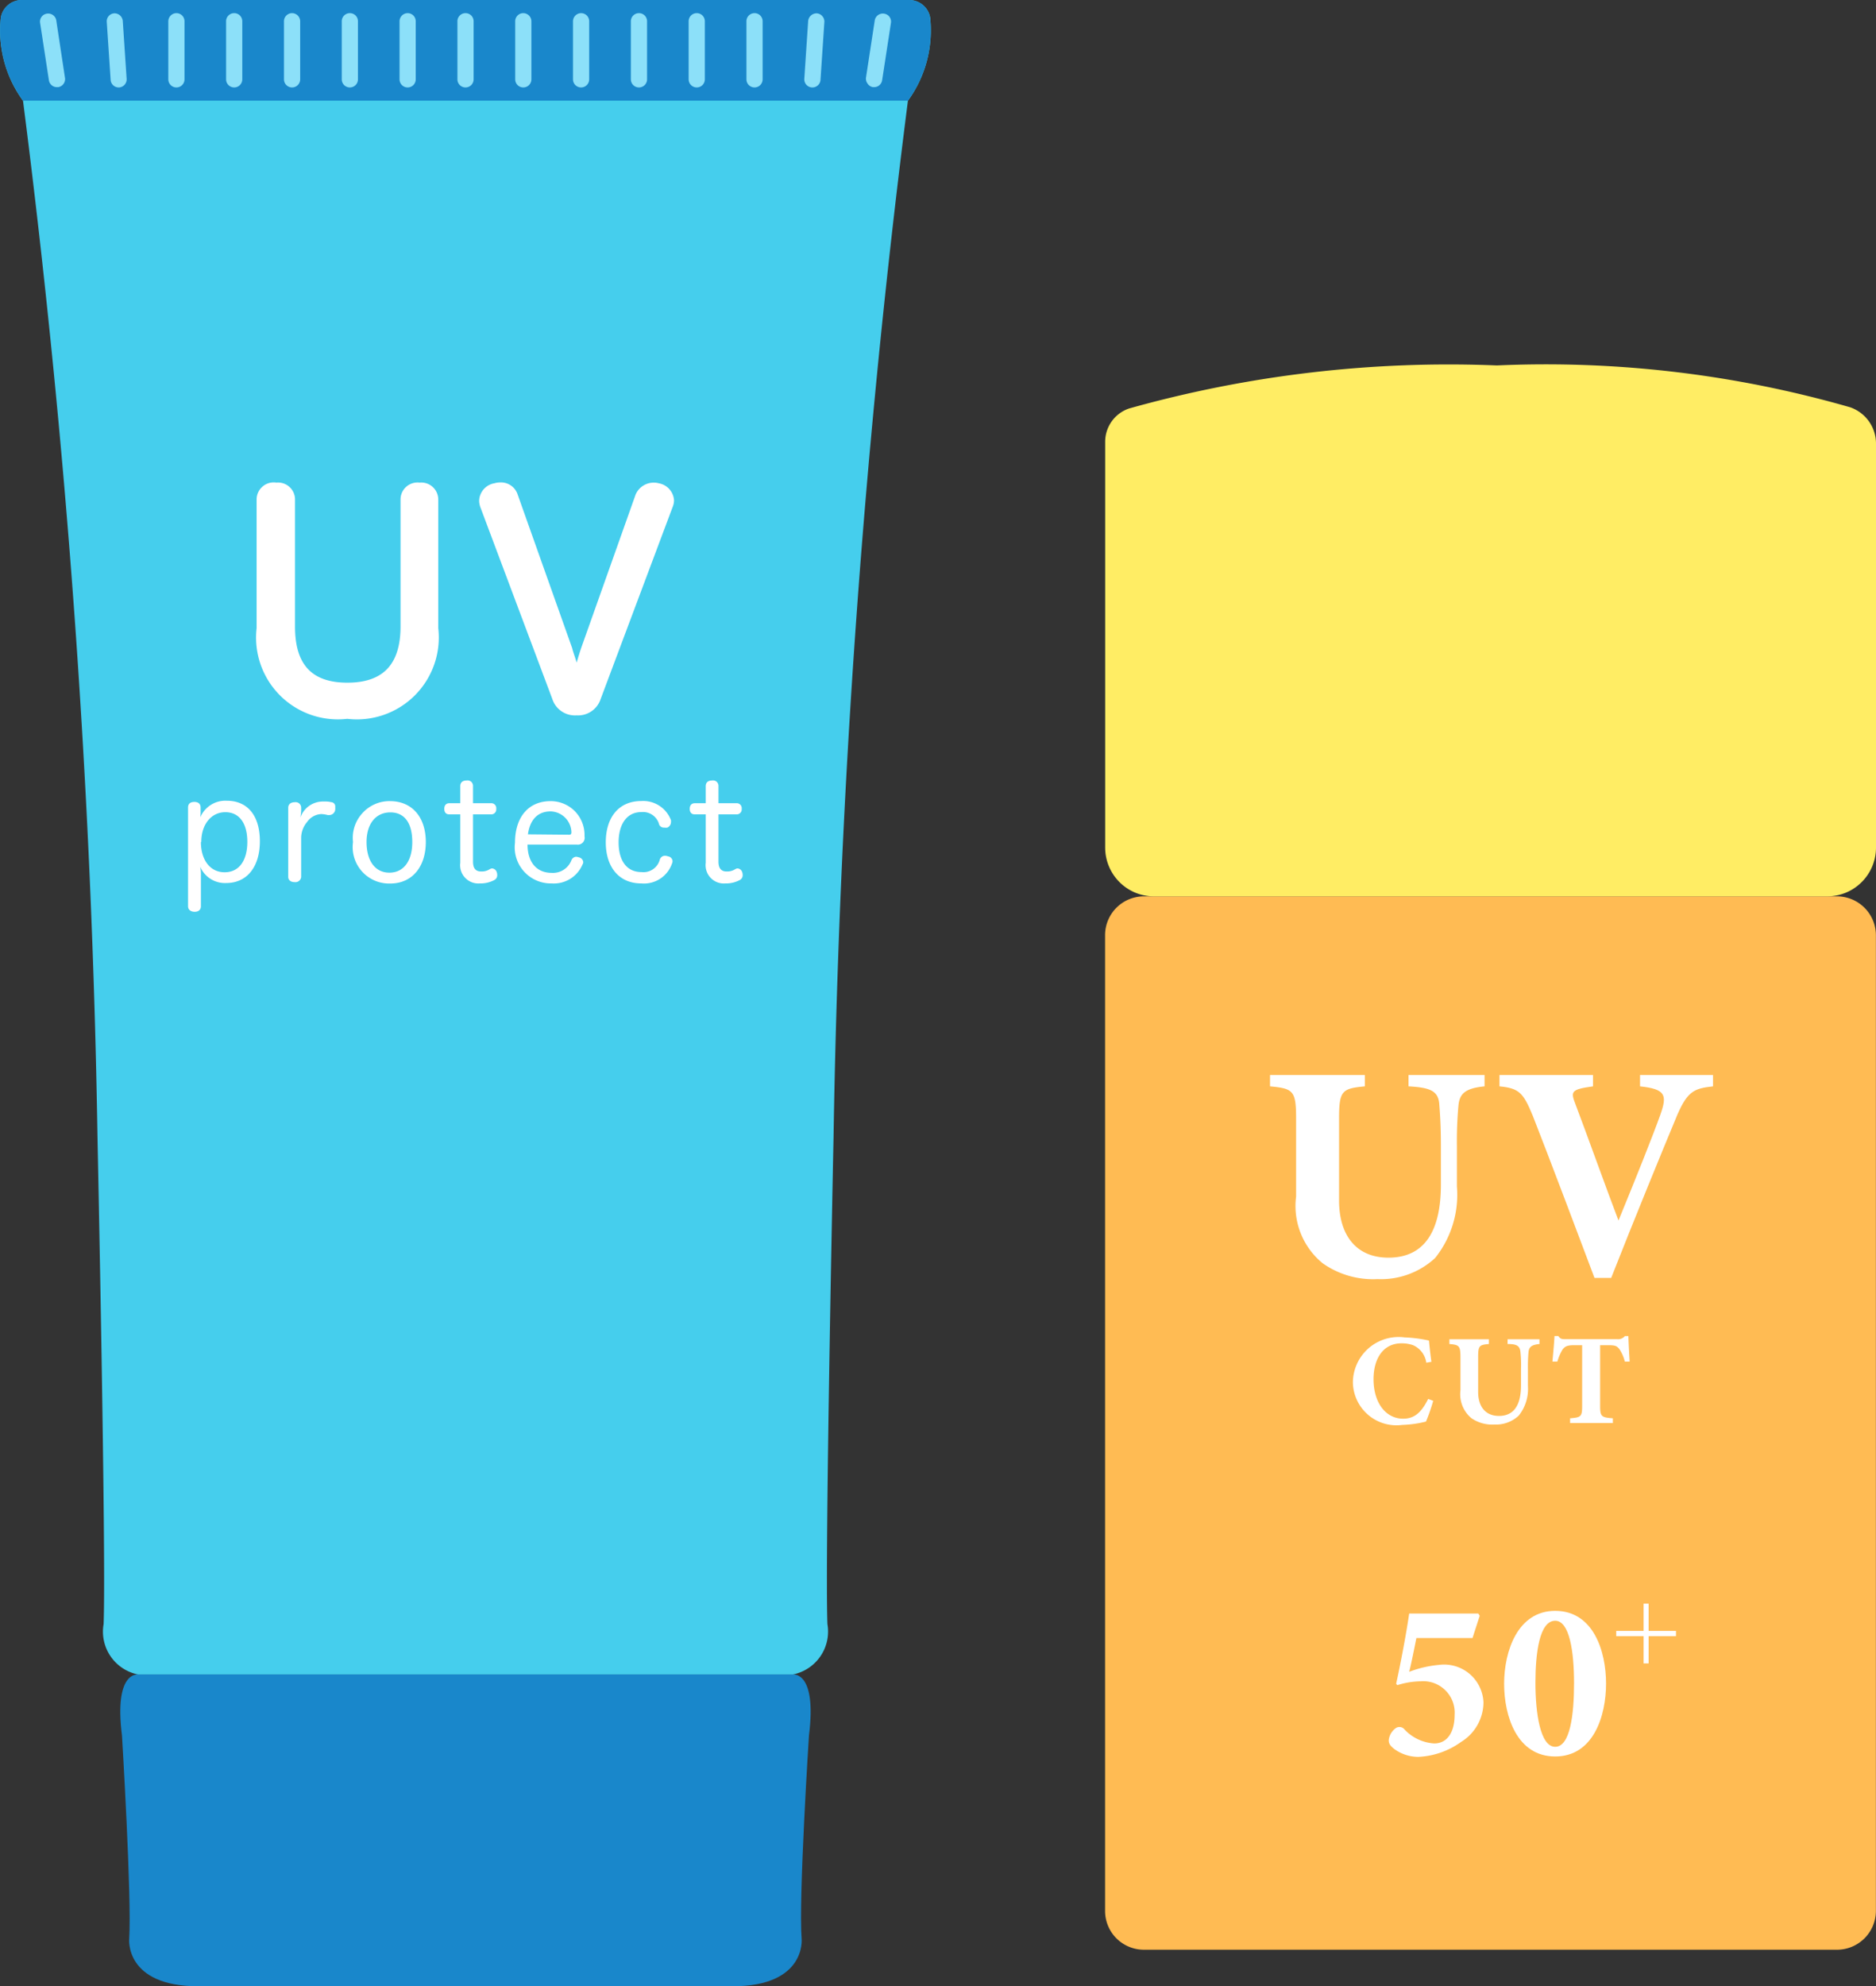 <?xml version="1.0" encoding="UTF-8"?>
<svg xmlns="http://www.w3.org/2000/svg" xmlns:xlink="http://www.w3.org/1999/xlink" width="18.993" height="20.105" viewBox="0 0 18.993 20.105">
  <rect x="0" y="0" width="18.993" height="20.105" fill="#333333" stroke="none"/>
  <defs>
    <clipPath id="clip-path">
      <path id="パス_57" data-name="パス 57" d="M0,0H18.992V-20.1H0Z" fill="none"></path>
    </clipPath>
  </defs>
  <g id="グループ_82" data-name="グループ 82" transform="translate(-22 278.005)">
    <g id="グループ_28" data-name="グループ 28" transform="translate(23.398 -261.056)">
      <path id="パス_26" data-name="パス 26" d="M0,0A.442.442,0,0,1-.349-.51c.027-.7-.062-4.929-.062-4.929a94.52,94.52,0,0,0-.754-10.49,1.2,1.2,0,0,1-.224-.843.213.213,0,0,1,.21-.176H7.808a.214.214,0,0,1,.211.176,1.211,1.211,0,0,1-.225.843,94.8,94.8,0,0,0-.753,10.49S6.952-1.209,6.979-.51a.443.443,0,0,1-.35.51Z" fill="#45ceed"></path>
    </g>
    <g id="グループ_29" data-name="グループ 29" transform="translate(23.398 -261.056)">
      <path id="パス_27" data-name="パス 27" d="M0,0S-.246-.039-.163.619c0,0,.1,1.646.073,2.057,0,0-.048.48.7.48H6.018c.749,0,.7-.48.7-.48-.032-.411.074-2.057.074-2.057C6.875-.039,6.629,0,6.629,0Z" fill="#1987cb"></path>
    </g>
    <g id="グループ_30" data-name="グループ 30" transform="translate(22.233 -276.986)">
      <path id="パス_28" data-name="パス 28" d="M0,0A1.211,1.211,0,0,1-.225-.843a.214.214,0,0,1,.211-.176H8.973a.213.213,0,0,1,.21.176A1.2,1.2,0,0,1,8.959,0Z" fill="#1987cb"></path>
    </g>
    <g id="グループ_31" data-name="グループ 31" transform="translate(26.713 -277.12)">
      <path id="パス_29" data-name="パス 29" d="M0,0A.082.082,0,0,0,.082-.082V-.669A.082.082,0,0,0,.058-.728.082.082,0,0,0,0-.752a.082.082,0,0,0-.058.024.082.082,0,0,0-.024.059v.587A.082.082,0,0,0,0,0" fill="#8ce0f9"></path>
    </g>
    <g id="グループ_32" data-name="グループ 32" transform="translate(27.298 -277.12)">
      <path id="パス_30" data-name="パス 30" d="M0,0A.082.082,0,0,0,.082-.082V-.669A.083.083,0,0,0,0-.752a.082.082,0,0,0-.058.024.082.082,0,0,0-.024.059v.587A.082.082,0,0,0,0,0" fill="#8ce0f9"></path>
    </g>
    <g id="グループ_33" data-name="グループ 33" transform="translate(27.883 -277.12)">
      <path id="パス_31" data-name="パス 31" d="M0,0A.082.082,0,0,0,.082-.082V-.669A.082.082,0,0,0,.058-.728.082.082,0,0,0,0-.752a.083.083,0,0,0-.082.083v.587A.082.082,0,0,0,0,0" fill="#8ce0f9"></path>
    </g>
    <g id="グループ_34" data-name="グループ 34" transform="translate(28.469 -277.12)">
      <path id="パス_32" data-name="パス 32" d="M0,0A.082.082,0,0,0,.082-.082V-.669A.082.082,0,0,0,.058-.728.082.082,0,0,0,0-.752a.082.082,0,0,0-.058.024.082.082,0,0,0-.024.059v.587A.082.082,0,0,0,0,0" fill="#8ce0f9"></path>
    </g>
    <g id="グループ_35" data-name="グループ 35" transform="translate(29.054 -277.12)">
      <path id="パス_33" data-name="パス 33" d="M0,0A.082.082,0,0,0,.082-.082V-.669A.082.082,0,0,0,.058-.728.082.082,0,0,0,0-.752a.082.082,0,0,0-.058.024.082.082,0,0,0-.024.059v.587A.082.082,0,0,0,0,0" fill="#8ce0f9"></path>
    </g>
    <g id="グループ_36" data-name="グループ 36" transform="translate(29.639 -277.12)">
      <path id="パス_34" data-name="パス 34" d="M0,0A.082.082,0,0,0,.082-.082V-.669A.082.082,0,0,0,.058-.728.082.082,0,0,0,0-.752a.082.082,0,0,0-.058.024.082.082,0,0,0-.024.059v.587A.082.082,0,0,0,0,0" fill="#8ce0f9"></path>
    </g>
    <g id="グループ_37" data-name="グループ 37" transform="translate(30.225 -277.12)">
      <path id="パス_35" data-name="パス 35" d="M0,0A.082.082,0,0,0,.082-.077L.121-.662A.081.081,0,0,0,.1-.722.081.081,0,0,0,.045-.75a.086.086,0,0,0-.088.077l-.039.585a.082.082,0,0,0,.02.06A.082.082,0,0,0-.006,0Z" fill="#8ce0f9"></path>
    </g>
    <g id="グループ_38" data-name="グループ 38" transform="translate(30.85 -277.123)">
      <path id="パス_36" data-name="パス 36" d="M0,0A.082.082,0,0,0,.081-.07L.17-.65A.082.082,0,0,0,.155-.712.082.082,0,0,0,.1-.744a.083.083,0,0,0-.094.069L-.082-.1a.082.082,0,0,0,.014.062A.082.082,0,0,0-.013,0H0" fill="#8ce0f9"></path>
    </g>
    <g id="グループ_39" data-name="グループ 39" transform="translate(26.127 -277.12)">
      <path id="パス_37" data-name="パス 37" d="M0,0A.082.082,0,0,0,.082-.082V-.669A.082.082,0,0,0,.058-.728.082.082,0,0,0,0-.752a.083.083,0,0,0-.082.083v.587A.082.082,0,0,0,0,0" fill="#8ce0f9"></path>
    </g>
    <g id="グループ_40" data-name="グループ 40" transform="translate(25.542 -277.12)">
      <path id="パス_38" data-name="パス 38" d="M0,0A.082.082,0,0,0,.082-.082V-.669A.082.082,0,0,0,.058-.728.082.082,0,0,0,0-.752a.082.082,0,0,0-.058.024.082.082,0,0,0-.024.059v.587A.082.082,0,0,0,0,0" fill="#8ce0f9"></path>
    </g>
    <g id="グループ_41" data-name="グループ 41" transform="translate(24.957 -277.12)">
      <path id="パス_39" data-name="パス 39" d="M0,0A.082.082,0,0,0,.082-.082V-.669A.083.083,0,0,0,0-.752a.082.082,0,0,0-.058.024.082.082,0,0,0-.024.059v.587A.082.082,0,0,0,0,0" fill="#8ce0f9"></path>
    </g>
    <g id="グループ_42" data-name="グループ 42" transform="translate(24.371 -277.12)">
      <path id="パス_40" data-name="パス 40" d="M0,0A.082.082,0,0,0,.082-.082V-.669A.082.082,0,0,0,.058-.728.082.082,0,0,0,0-.752a.082.082,0,0,0-.058.024.082.082,0,0,0-.024.059v.587A.082.082,0,0,0,0,0" fill="#8ce0f9"></path>
    </g>
    <g id="グループ_43" data-name="グループ 43" transform="translate(23.786 -277.12)">
      <path id="パス_41" data-name="パス 41" d="M0,0A.082.082,0,0,0,.082-.082V-.669A.082.082,0,0,0,.058-.728.082.082,0,0,0,0-.752a.083.083,0,0,0-.082.083v.587A.082.082,0,0,0,0,0" fill="#8ce0f9"></path>
    </g>
    <g id="グループ_44" data-name="グループ 44" transform="translate(23.2 -277.12)">
      <path id="パス_42" data-name="パス 42" d="M0,0H.006A.082.082,0,0,0,.062-.028a.082.082,0,0,0,.02-.06L.043-.673A.084.084,0,0,0-.045-.75.081.081,0,0,0-.1-.722a.081.081,0,0,0-.019.06l.039.585A.082.082,0,0,0,0,0" fill="#8ce0f9"></path>
    </g>
    <g id="グループ_45" data-name="グループ 45" transform="translate(22.576 -277.123)">
      <path id="パス_43" data-name="パス 43" d="M0,0H.013A.082.082,0,0,0,.067-.033.082.082,0,0,0,.081-.1l-.088-.58A.083.083,0,0,0-.1-.744a.082.082,0,0,0-.055.032A.082.082,0,0,0-.17-.65l.089.58A.082.082,0,0,0,0,0" fill="#8ce0f9"></path>
    </g>
    <g id="グループ_81" data-name="グループ 81" transform="translate(23.907 -273.122)">
      <g id="グループ_46" data-name="グループ 46" transform="translate(0.686 0)">
        <path id="パス_44" data-name="パス 44" d="M1.461,0a.172.172,0,0,0-.193.173V1.456c0,.383-.176.569-.538.569S.2,1.84.2,1.459V.173A.172.172,0,0,0,.011,0,.172.172,0,0,0-.129.04.172.172,0,0,0-.189.173v1.3a.828.828,0,0,0,.918.918.829.829,0,0,0,.921-.918V.173A.172.172,0,0,0,1.461,0" transform="translate(0.194 0.002)" fill="#fff"></path>
      </g>
      <g id="グループ_47" data-name="グループ 47" transform="translate(2.944 0)">
        <path id="パス_45" data-name="パス 45" d="M1.667,0a.2.2,0,0,0-.236.114l-.55,1.55c-.016.047-.032.1-.047.151C.82,1.763.8,1.715.788,1.666L.236.111A.178.178,0,0,0,.06-.009.22.22,0,0,0,0,0,.185.185,0,0,0-.153.176.2.2,0,0,0-.141.241l.728,1.94a.241.241,0,0,0,.246.168.241.241,0,0,0,.244-.165L1.807.237A.183.183,0,0,0,1.82.173.187.187,0,0,0,1.667,0" transform="translate(0.153 0.009)" fill="#fff"></path>
      </g>
      <g id="グループ_48" data-name="グループ 48" transform="translate(0 3.222)">
        <path id="パス_46" data-name="パス 46" d="M-.47,0c0,.036-.024.056-.063.056S-.6.036-.6,0V-1c0-.038.024-.056.064-.056s.063.02.063.056v.026A.436.436,0,0,1-.476-.9a.275.275,0,0,1,.268-.168c.214,0,.335.155.335.41S0-.235-.214-.235A.272.272,0,0,1-.477-.4.393.393,0,0,1-.47-.314Zm0-.65c0,.177.09.306.24.306S0-.467,0-.652s-.079-.3-.223-.3-.243.126-.243.3" transform="translate(0.597 1.068)" fill="#fff"></path>
      </g>
      <g id="グループ_49" data-name="グループ 49" transform="translate(1.011 3.23)">
        <path id="パス_47" data-name="パス 47" d="M-.476,0c0-.037.027-.056.067-.056a.056.056,0,0,1,.045.013A.056.056,0,0,1-.345,0V.031A.554.554,0,0,1-.353.1.241.241,0,0,1-.134-.063H-.1a.217.217,0,0,1,.057.006.047.047,0,0,1,.034.016A.047.047,0,0,1,0-.006.224.224,0,0,1,0,.018.061.061,0,0,1-.059.074H-.076A.3.3,0,0,0-.14.064.184.184,0,0,0-.284.143.253.253,0,0,0-.345.3V.7A.057.057,0,0,1-.366.74.057.057,0,0,1-.409.753C-.449.753-.476.734-.476.7Z" transform="translate(0.476 0.063)" fill="#fff"></path>
      </g>
      <g id="グループ_50" data-name="グループ 50" transform="translate(1.667 3.226)">
        <path id="パス_48" data-name="パス 48" d="M.737,0C.737.249.6.42.377.42A.369.369,0,0,1,0,0,.368.368,0,0,1,.094-.291.368.368,0,0,1,.374-.414C.6-.414.737-.249.737,0m-.6,0c0,.186.084.31.231.31S.6.189.6,0,.524-.3.378-.3.137-.186.137,0" transform="translate(0 0.414)" fill="#fff"></path>
      </g>
      <g id="グループ_51" data-name="グループ 51" transform="translate(2.591 3.016)">
        <path id="パス_49" data-name="パス 49" d="M-.212,0c0-.037.024-.057.064-.057A.057.057,0,0,1-.1-.043.057.057,0,0,1-.083,0V.173H.1A.05.05,0,0,1,.152.23.05.05,0,0,1,.1.286H-.083V.764c0,.071.029.1.082.1A.152.152,0,0,0,.088.84.059.059,0,0,1,.109.833.054.054,0,0,1,.157.87.089.089,0,0,1,.162.9a.054.054,0,0,1-.03.051A.294.294,0,0,1-.012.985.185.185,0,0,1-.162.929.185.185,0,0,1-.212.776V.286H-.324c-.034,0-.05-.023-.05-.056S-.358.173-.322.173h.11Z" transform="translate(0.374 0.058)" fill="#fff"></path>
      </g>
      <g id="グループ_52" data-name="グループ 52" transform="translate(3.304 3.226)">
        <path id="パス_50" data-name="パス 50" d="M-.444,0c0,.176.09.286.244.286A.2.2,0,0,0,0,.159.055.055,0,0,1,.046.123a.107.107,0,0,1,.03.006A.054.054,0,0,1,.12.179.04.04,0,0,1,.113.2.315.315,0,0,1-.2.393.366.366,0,0,1-.481.271.366.366,0,0,1-.571-.02c0-.247.127-.42.361-.42a.344.344,0,0,1,.243.1.344.344,0,0,1,.1.246v.012A.069.069,0,0,1,.056,0Zm.423-.1C-.005-.1,0-.11,0-.123V-.13A.217.217,0,0,0-.21-.336c-.137,0-.211.092-.23.232Z" transform="translate(0.574 0.44)" fill="#fff"></path>
      </g>
      <g id="グループ_53" data-name="グループ 53" transform="translate(4.226 3.224)">
        <path id="パス_51" data-name="パス 51" d="M.044,0a.3.3,0,0,1,.3.194.093.093,0,0,1,0,.022A.061.061,0,0,1,.307.269a.11.11,0,0,1-.031,0A.052.052,0,0,1,.225.24.169.169,0,0,0,.044.112c-.149,0-.23.125-.23.307s.08.3.231.3A.171.171,0,0,0,.231.593.054.054,0,0,1,.284.554.08.08,0,0,1,.314.56.052.052,0,0,1,.36.609.065.065,0,0,1,.354.634a.3.3,0,0,1-.31.2c-.23,0-.36-.17-.36-.416S-.19,0,.044,0" transform="translate(0.316 0.001)" fill="#fff"></path>
      </g>
      <g id="グループ_54" data-name="グループ 54" transform="translate(5.076 3.016)">
        <path id="パス_52" data-name="パス 52" d="M-.212,0c0-.037.024-.057.064-.057A.057.057,0,0,1-.1-.043.057.057,0,0,1-.083,0V.173H.1A.05.05,0,0,1,.152.23.05.05,0,0,1,.1.286H-.083V.764c0,.071.03.1.082.1A.152.152,0,0,0,.088.84.059.059,0,0,1,.109.833.054.054,0,0,1,.157.87.089.089,0,0,1,.162.9a.054.054,0,0,1-.03.051A.294.294,0,0,1-.012.985.185.185,0,0,1-.162.929.185.185,0,0,1-.212.776V.286H-.324c-.034,0-.05-.023-.05-.056S-.358.173-.322.173h.11Z" transform="translate(0.374 0.058)" fill="#fff"></path>
      </g>
    </g>
    <g id="グループ_55" data-name="グループ 55" transform="translate(40.598 -258.27)">
      <path id="パス_53" data-name="パス 53" d="M0,0H-7.016a.393.393,0,0,1-.279-.115A.393.393,0,0,1-7.41-.394v-9.874a.393.393,0,0,1,.115-.279.393.393,0,0,1,.279-.115H0a.394.394,0,0,1,.394.394V-.394A.394.394,0,0,1,0,0" fill="#ffbb53"></path>
    </g>
    <g id="グループ_56" data-name="グループ 56" transform="translate(40.499 -268.932)">
      <path id="パス_54" data-name="パス 54" d="M0,0H-6.817A.494.494,0,0,1-7.31-.494V-4.6a.356.356,0,0,1,.241-.338,11.979,11.979,0,0,1,3.725-.436A11.14,11.14,0,0,1,.234-4.95a.389.389,0,0,1,.26.367V-.494A.494.494,0,0,1,0,0" fill="#ffed64"></path>
    </g>
    <g id="グループ_57" data-name="グループ 57" transform="translate(36.967 -261.673)">
      <path id="パス_55" data-name="パス 55" d="M0,0,.014.023-.059.248H-.627C-.647.346-.677.5-.7.59A1.131,1.131,0,0,1-.4.52.4.4,0,0,1-.09.61.4.4,0,0,1,.052.9a.473.473,0,0,1-.227.4.8.8,0,0,1-.433.151A.412.412,0,0,1-.85,1.372c-.048-.037-.057-.059-.057-.091A.173.173,0,0,1-.836,1.16a.066.066,0,0,1,.089.014.45.45,0,0,0,.3.141c.141,0,.207-.126.207-.29A.318.318,0,0,0-.334.777.318.318,0,0,0-.583.686.829.829,0,0,0-.82.725L-.832.711C-.786.5-.731.212-.7,0Z" fill="#fff"></path>
    </g>
    <g id="グループ_58" data-name="グループ 58" transform="translate(37.745 -261.7)">
      <path id="パス_56" data-name="パス 56" d="M0,0C.387,0,.515.408.515.736S.387,1.474,0,1.474-.517,1.066-.517.738-.381,0,0,0M0,.1C-.159.1-.2.426-.2.729s.048.647.2.647S.191,1.048.191.732.146.1,0,.1" fill="#fff"></path>
    </g>
    <path id="パス_57-2" data-name="パス 57" d="M0,0H18.992V-20.1H0Z" transform="translate(22 -257.9)" fill="none"></path>
    <g id="グループ_60" data-name="グループ 60" transform="translate(38.64 -261.773)">
      <path id="パス_58" data-name="パス 58" d="M0,0V.276H-.277V.329H0V.605H.051V.329H.328V.276H.051V0Z" fill="#fff"></path>
    </g>
    <g id="グループ_66" data-name="グループ 66" transform="translate(22 -257.9)" clip-path="url(#clip-path)">
      <g id="グループ_61" data-name="グループ 61" transform="translate(15.03 -9.109)">
        <path id="パス_59" data-name="パス 59" d="M0,0C-.2.019-.252.078-.264.19A3.979,3.979,0,0,0-.28.606v.407a1.026,1.026,0,0,1-.22.724.806.806,0,0,1-.584.214A.884.884,0,0,1-1.64,1.79a.749.749,0,0,1-.268-.675V.329c0-.285-.028-.307-.264-.329V-.115h.96V0c-.233.022-.261.044-.261.329v.827c0,.348.171.578.5.578.369,0,.531-.274.531-.74V.606c0-.214-.009-.326-.016-.42C-.466.044-.553.012-.77,0V-.115H0Z" fill="#fff"></path>
      </g>
      <g id="グループ_62" data-name="グループ 62" transform="translate(17.343 -9.109)">
        <path id="パス_60" data-name="パス 60" d="M0,0C-.2.022-.267.05-.385.345c-.1.239-.417,1.01-.646,1.594H-1.2C-1.289,1.7-1.693.631-1.824.3-1.92.068-1.96.019-2.162,0V-.115h.947V0c-.227.031-.227.053-.177.183.1.261.329.9.435,1.175C-.774.913-.606.491-.534.289S-.479.028-.739,0V-.115H0Z" fill="#fff"></path>
      </g>
      <g id="グループ_63" data-name="グループ 63" transform="translate(14.51 -5.926)">
        <path id="パス_61" data-name="パス 61" d="M0,0A1.812,1.812,0,0,1-.073.21a1.109,1.109,0,0,1-.24.034A.441.441,0,0,1-.661.14.441.441,0,0,1-.813-.189a.463.463,0,0,1,.16-.344A.463.463,0,0,1-.29-.642,1.358,1.358,0,0,1-.043-.61c.006.061.016.157.025.215L-.07-.386A.228.228,0,0,0-.206-.564.354.354,0,0,0-.32-.582c-.189,0-.284.158-.284.363,0,.238.123.4.3.4.109,0,.182-.057.253-.2Z" fill="#fff"></path>
      </g>
      <g id="グループ_64" data-name="グループ 64" transform="translate(15.586 -6.501)">
        <path id="パス_62" data-name="パス 62" d="M0,0C-.083.008-.106.033-.111.08A1.659,1.659,0,0,0-.117.254V.425a.432.432,0,0,1-.093.3.337.337,0,0,1-.245.09A.372.372,0,0,1-.689.751.316.316,0,0,1-.8.468V.138C-.8.018-.812.009-.912,0V-.048h.4V0c-.1.009-.109.018-.109.138V.485c0,.146.072.243.211.243.155,0,.223-.115.223-.311V.254A1.276,1.276,0,0,0-.193.078C-.2.018-.232,0-.323,0V-.048H0Z" fill="#fff"></path>
      </g>
      <g id="グループ_65" data-name="グループ 65" transform="translate(16.45 -6.323)">
        <path id="パス_63" data-name="パス 63" d="M0,0A.4.4,0,0,0-.056-.128C-.08-.155-.09-.166-.167-.166H-.25V.447c0,.11.013.118.129.127V.622H-.554V.574C-.443.565-.432.557-.432.447V-.166H-.511c-.073,0-.094.012-.119.043A.518.518,0,0,0-.683,0h-.05c.009-.095.018-.2.021-.259h.039c.02.03.035.032.074.032h.522A.087.087,0,0,0,0-.258H.036C.038-.2.043-.089.049,0Z" fill="#fff"></path>
      </g>
    </g>
  </g>
</svg>
